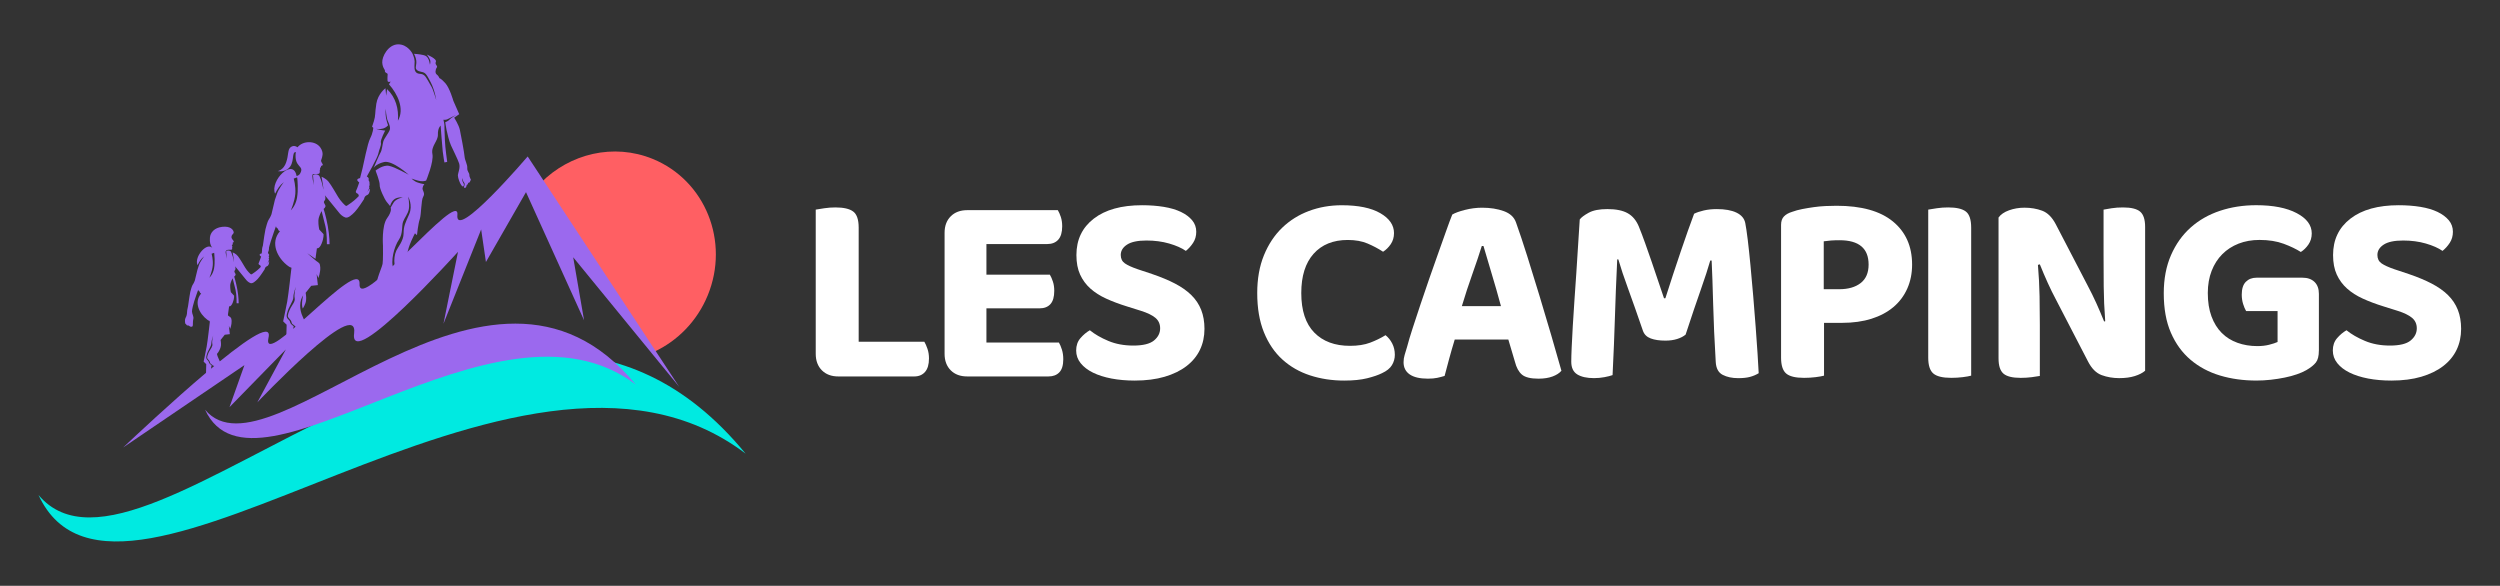 <?xml version="1.0" encoding="utf-8"?>
<!-- Generator: Adobe Illustrator 16.0.0, SVG Export Plug-In . SVG Version: 6.00 Build 0)  -->
<!DOCTYPE svg PUBLIC "-//W3C//DTD SVG 1.1//EN" "http://www.w3.org/Graphics/SVG/1.1/DTD/svg11.dtd">
<svg version="1.1" id="Calque_1" xmlns="http://www.w3.org/2000/svg" xmlns:xlink="http://www.w3.org/1999/xlink" x="0px" y="0px"
	 width="227.25px" height="53.25px" viewBox="0 0 227.25 53.25" enable-background="new 0 0 227.25 53.25" xml:space="preserve">
<rect x="0" y="0" width="227.25" height="53.25" fill="#333333" stroke="none"/>
<g>
	<path fill="#00EAE1" d="M3.499,44.993c7.374,15.961,43.482-19.573,64.276-3.757C45.784,14.44,13.148,56.495,3.499,44.993z"/>
	<path fill-rule="evenodd" clip-rule="evenodd" fill="#FF5F63" d="M59.346,14.451c4.766,1.953,6.998,7.502,4.986,12.399
		c-0.971,2.363-2.754,4.139-4.869,5.128l-10.29-15.37l0,0C51.793,13.966,55.775,12.989,59.346,14.451L59.346,14.451z"/>
	<path fill-rule="evenodd" clip-rule="evenodd" fill="#9B69EE" d="M57.787,34.96c-12.664-9.634-34.654,12.007-39.145,2.286
		C24.52,44.252,44.396,18.64,57.787,34.96L57.787,34.96z"/>
	<path fill-rule="evenodd" clip-rule="evenodd" fill="#9B69EE" d="M24.408,30.693c-0.709,3.111,8.397-7.585,8.276-4.872
		c-0.126,2.711,9.139-8.756,8.892-6.29c-0.248,2.469,6.391-5.308,6.391-5.308l13.77,20.938l-9.634-11.776l0.989,5.731l-5.279-11.65
		l-3.642,6.351l-0.434-2.959l-3.426,8.571l1.322-6.54c0,0-9.905,10.976-9.444,7.43c0.463-3.543-8.799,6.257-8.799,6.257l2.595-4.811
		l-5.125,5.247l1.358-3.821l-11.025,7.486C13.12,38.864,25.117,27.578,24.408,30.693L24.408,30.693z"/>
	<path fill-rule="evenodd" clip-rule="evenodd" fill="#9B69EE" d="M41.208,9.162c0,0-0.328-1.16-0.724-1.598
		c-0.396-0.438-0.537-0.457-0.537-0.457S39.862,6.883,39.7,6.771c-0.164-0.112-0.131-0.438,0-0.625
		c0.134-0.182-0.205-0.252-0.081-0.527c0.122-0.274-0.816-0.661-0.816-0.661s0.206,0.275,0.285,0.479
		c0.084,0.202-0.009,0.448-0.009,0.448s-0.06-0.624-0.369-0.796c-0.234-0.131-0.813-0.182-1.079-0.197c0,0,0.075,0.104,0.168,0.415
		c0.094,0.309,0.033,0.537,0,0.774c-0.037,0.234,0.15,0.388,0.514,0.452c0.359,0.066,0.448,0.196,0.835,0.941
		c0.387,0.742,0.505,1.618,0.505,1.618s-0.291-0.988-0.435-1.212c-0.14-0.224-0.468-0.871-0.622-1.002
		c-0.153-0.131-0.233-0.148-0.442-0.168c-0.21-0.019-0.364-0.088-0.444-0.326c-0.075-0.237-0.014-0.517-0.019-0.802
		C37.688,5.294,37.5,4.888,37.5,4.888s-0.429-0.875-1.326-0.858c-0.896,0.024-1.46,1.119-1.428,1.651
		c0.032,0.526,0.276,0.638,0.243,0.782c-0.028,0.145,0.248,0.183,0.248,0.275c0,0.093-0.052,0.597,0.019,0.671
		c0.069,0.074,0.256,0.006,0.256,0.006l-0.154,0.246c0.771,0.871,1.443,2.223,0.813,3.313c0.083-1.076-0.192-2.119-0.985-2.87
		l-0.083,0.6L35.036,8.02c0,0-0.682,0.503-0.826,1.399c-0.141,0.895-0.061,1.09-0.225,1.598c-0.163,0.507-0.163,0.499-0.163,0.499
		l0.112,0.102c0,0-0.028,0.468-0.285,0.957c-0.251,0.488-0.602,2.372-0.7,2.749c-0.103,0.372-0.22,0.867-0.22,0.867
		s-0.228,0.028-0.252,0.148c-0.018,0.122,0.178,0.24,0.178,0.24s-0.2,0.609-0.275,0.735c-0.07,0.122-0.033,0.22,0.107,0.28
		c0.145,0.06,0.126,0.233,0.126,0.233s-0.313,0.336-0.682,0.6c-0.364,0.262-0.416,0.29-0.472,0.294
		c-0.055,0.005-0.499-0.442-0.719-0.814c-0.219-0.368-0.625-1.077-0.876-1.39c-0.248-0.307-0.635-0.452-0.635-0.452
		s0.093,0.499,0.13,0.755c0.038,0.252,0.038,0.424,0.038,0.424s-0.098-0.573-0.229-0.914c-0.136-0.339-0.136-0.339-0.136-0.339
		s-0.098-0.13-0.293-0.15c-0.202-0.018-0.285,0.095-0.285,0.095l0.075,0.893l-0.108-0.541c-0.033-0.2-0.046-0.415,0.023-0.448
		c0.14-0.07,0.533,0.038,0.598-0.098c0.065-0.135-0.01-0.25,0.042-0.313c0.047-0.06-0.028-0.157,0.033-0.182
		c0.06-0.026,0.075-0.171,0.075-0.171s0.13-0.016,0.148-0.084c0.025-0.07-0.163-0.27-0.157-0.377
		c0.009-0.107,0.098-0.215,0.14-0.556c0.018-0.19-0.052-0.442-0.206-0.656c-0.458-0.639-1.578-0.634-2.072-0.013
		c0,0-0.299-0.252-0.612-0.02c-0.309,0.237-0.177,0.685-0.42,1.389c-0.238,0.704-0.761,0.792-0.761,0.792s0.49,0.126,0.915-0.196
		c0.677-0.507,0.298-1.551,0.723-1.533c-0.195,1.482,0.836,1.17,0.388,1.958c-0.075,0.135-0.214,0.195-0.317,0.224
		c-0.302-1.705-2.446,0.405-1.956,1.607c0.219-0.433,0.406-0.754,0.803-1.062c0,0-0.495,0.629-0.634,1.082
		c-0.146,0.452-0.187,0.546-0.187,0.546s-0.267,1.155-0.309,1.3c-0.042,0.14-0.204,0.433-0.275,0.529
		c-0.07,0.098-0.238,0.676-0.27,0.825c-0.034,0.15-0.188,1.067-0.23,1.453c-0.019,0.182-0.051,0.332-0.083,0.472l0.565,0.047
		c0.055-0.285,0.154-0.625,0.233-0.876c0.118-0.382,0.467-1.361,0.467-1.361s0.042,0.168,0.14,0.197
		c0.094,0.021,0.024,0.138,0.122,0.198c0.098,0.062,0.098,0.062,0.098,0.062c-0.911,1.05-0.229,2.437,0.742,3.155
		c0.097,0.075,0.196,0.127,0.313,0.163l-0.023,0.153c0,0-0.257,2.316-0.369,2.928c-0.112,0.609-0.369,1.788-0.369,1.788l0.318,0.308
		l-0.042,1.594l0.448-0.017l0.234-1.454c0,0-0.276-0.128-0.332-0.379c-0.056-0.246-0.402-0.27-0.285-0.735
		c0.117-0.467,0.22-0.598,0.34-0.842c0.122-0.24,0.263-0.479,0.252-0.73c-0.004-0.257,0.219-0.884,0.219-0.884
		s-0.181,0.707-0.107,1.011c0.079,0.308-0.205,0.604-0.369,0.912c-0.163,0.304-0.298,0.695-0.228,0.821
		c0.065,0.13,0.224,0.242,0.285,0.381c0.061,0.145,0.028,0.221,0.144,0.285c0.122,0.067,0.234,0.21,0.234,0.21
		c0.206,0.063,0.523,0.166,0.803-0.023c0.285-0.187-0.126-0.77-0.239-1.123c-0.112-0.354-0.159-0.665-0.107-1.043
		c0.052-0.379,0.247-0.652,0.247-0.652s-0.102,0.451-0.102,0.759c0,0.313,0.075,0.438,0.075,0.438s0.256-0.403,0.294-0.728
		c0.042-0.326-0.038-0.703-0.038-0.703l0.505-0.635l0.606-0.065l-0.112-1.002l0.163,0.359c0,0,0.188-0.522,0.168-0.952
		c-0.023-0.427-0.117-0.418-0.354-0.591c-0.234-0.173-0.831-0.714-0.831-0.714l0.747,0.515l0.131-0.966c0,0,0.22,0.095,0.434-0.438
		c0.214-0.525,0.167-0.845,0.167-0.845l-0.387-0.418c0,0-0.094-0.411-0.079-0.808c0.009-0.396,0.294-0.865,0.294-0.865
		s0.205,0.787,0.346,1.383c0.144,0.602,0.134,1.622,0.134,1.622h0.243c0,0,0.009-0.714-0.164-1.659
		c-0.173-0.946-0.378-1.546-0.378-1.546s0.224-0.155,0.159-0.322c-0.065-0.168-0.215-0.274-0.065-0.442
		c0.149-0.168,0.019-0.481,0.019-0.481l1.372,1.687c0,0,0.215,0.243,0.481,0.336c0.262,0.088,0.597-0.224,0.873-0.508
		c0.276-0.284,0.836-1.16,0.836-1.16s0.028-0.28,0.28-0.368c0.256-0.084,0.262-0.596,0.262-0.596l-0.244,0.312
		c0,0,0.229-0.377,0.178-0.434c-0.052-0.056,0.055-0.167,0.027-0.255c-0.023-0.093,0.024-0.22-0.056-0.308
		c-0.075-0.088,0.019-0.178-0.042-0.275c-0.065-0.098-0.154-0.131-0.154-0.131s0.986-1.724,1.046-2.083
		c0.06-0.354,0.294-0.749,0.233-0.997c-0.061-0.242,0.396-1.101,0.396-1.101s-0.07,0.014-0.425-0.051
		c-0.35-0.062-0.392-0.102-0.392-0.102s0.335,0.06,0.63-0.029c0.29-0.084,0.444-0.294,0.444-0.294s-0.112-0.297-0.187-0.674
		c-0.07-0.384-0.023-0.827-0.023-0.827s0.046,0.774,0.186,1.105c0.146,0.331,0.253,0.568,0.178,0.812
		c-0.07,0.246-0.513,0.792-0.583,1.043c-0.07,0.256-0.13,0.834-0.248,1.007c-0.112,0.173-0.639,1.434-0.639,1.434
		s0.182-0.376,0.947-0.559c0.766-0.182,2.255,1.161,2.255,1.161s-1.247-0.704-1.797-0.815c-0.551-0.113-1.223,0.428-1.223,0.428
		s0.396,1.011,0.373,1.311c-0.028,0.292,0.43,1.267,0.631,1.528c0.205,0.261,0.321,0.396,0.321,0.396s0.047-0.33,0.333-0.587
		c0.284-0.26,0.821-0.214,0.821-0.214s-0.644,0.131-0.845,0.484c-0.206,0.35-0.267,0.457-0.267,0.457s0.172,0.276-0.326,0.965
		c-0.5,0.694-0.369,2.475-0.369,2.475s0.022,1.401-0.037,1.676c-0.06,0.274-0.225,0.62-0.327,0.947
		c-0.103,0.325-0.322,0.837,0.08,0.904c0.419,0.063,0.182,0.354,0.634,0.371c0.122,0.005,0.201,0.179,0.317,0.267
		c0.122,0.088,0.276,0.097,0.439,0.148c0.845,0.248,1.12,0.28,1.321-0.093c0.2-0.372-0.416-0.815-0.56-0.97
		c-0.089-0.093-0.187-0.186-0.286-0.274c0,0-0.471-0.509-0.611-0.826c-0.318-0.726,0.062-2.078,0.477-2.679
		c0.387-0.56,0.242-1.263,0.378-1.63c0.131-0.364,0.447-0.708,0.527-1.156c0.084-0.452-0.061-1.133-0.061-1.133
		s0.449,0.784,0.093,1.6c-0.358,0.814-0.508,1.075-0.508,1.746c0,0.677-0.532,1.272-0.663,1.569
		c-0.322,0.715-0.228,1.852,0.383,2.401c0.135-0.345,0.611-1.574,0.626-2.105c0.023-0.626,0.686-1.874,0.686-1.874l0.183,0.173
		c0,0,0.102-1.017,0.256-1.469c0.149-0.447,0.112-1.704,0.313-2.032c0.206-0.326-0.089-0.55-0.062-0.773
		c0.034-0.224,0.165-0.368,0.165-0.368s-0.224-0.019-0.593-0.141c-0.364-0.12-0.57-0.367-0.57-0.367s0.472,0.181,0.794,0.233
		c0.326,0.051,0.532-0.052,0.532-0.052s0.713-1.695,0.568-2.418c-0.14-0.722,0.523-1.161,0.5-1.762
		c-0.019-0.601,0.248-0.816,0.248-0.816s0.14,1.893,0.191,2.354c0.051,0.457,0.154,0.998,0.154,0.998l0.252-0.051
		c0,0-0.183-1.273-0.21-1.968c-0.032-0.689-0.042-1.206-0.042-1.351c0-0.145-0.093-0.518-0.093-0.518s0.201,0.066,0.466-0.088
		c0.262-0.153,0.682-0.331,0.682-0.331s-0.453,0.253-0.598,0.415c-0.14,0.159-0.382,0.233-0.382,0.233s0.047,0.363,0.116,0.695
		c0.075,0.33,0.225,1.02,0.402,1.407c0.172,0.386,0.611,1.248,0.742,1.645c0.131,0.396-0.112,0.866-0.112,1.099
		c0,0.233,0.191,0.732,0.316,0.887c0.122,0.153,0.183,0.144,0.225,0.013c0.037-0.126-0.07-0.224-0.117-0.368
		c-0.051-0.15-0.033-0.298-0.033-0.298s0.099,0.358,0.173,0.409c0.075,0.051,0.056,0.253,0.004,0.351s0.023,0.162,0.122,0.116
		c0.102-0.047,0.088-0.293,0.163-0.284c0.08,0.009,0.024-0.167,0.154-0.182c0.13-0.018,0.093-0.204,0.164-0.215
		c0.07-0.008-0.127-0.237-0.127-0.469c0-0.229-0.21-0.321-0.191-0.643c0.024-0.322-0.224-0.695-0.247-1.053
		c-0.029-0.363-0.323-1.93-0.425-2.409c-0.103-0.476-0.518-1.11-0.518-1.11l0.458-0.321L41.208,9.162z M27.031,16.291
		c0,0,0.103,0.952-0.033,1.702c-0.136,0.745-0.561,1.123-0.561,1.123s0.352-0.788,0.407-1.506c0.051-0.716-0.146-1.378-0.146-1.378
		l0.313-0.111L27.031,16.291z"/>
	<path fill-rule="evenodd" clip-rule="evenodd" fill="#9B69EE" d="M23.889,22.391c-0.061,0.234-0.098,0.644-0.098,0.644
		s-0.173,0.021-0.192,0.112c-0.013,0.088,0.137,0.178,0.137,0.178s-0.155,0.461-0.206,0.555c-0.057,0.093-0.028,0.166,0.079,0.213
		c0.108,0.043,0.093,0.177,0.093,0.177s-0.238,0.253-0.513,0.452c-0.275,0.2-0.317,0.221-0.359,0.225s-0.378-0.335-0.541-0.616
		c-0.169-0.278-0.477-0.814-0.664-1.048c-0.187-0.238-0.48-0.345-0.48-0.345s0.075,0.377,0.097,0.568
		c0.029,0.19,0.029,0.323,0.029,0.323s-0.071-0.436-0.173-0.691c-0.099-0.256-0.099-0.256-0.099-0.256s-0.073-0.099-0.223-0.111
		c-0.15-0.015-0.215,0.07-0.215,0.07l0.057,0.675l-0.024-0.122l0,0c0,0-0.032-0.15-0.06-0.294c-0.028-0.124-0.047-0.25,0.019-0.316
		c0.148-0.144,0.406-0.047,0.504-0.093c0.099-0.047,0.014-0.158,0.055-0.233c0.046-0.078-0.047-0.117-0.037-0.173
		c0.014-0.055,0.047-0.008,0.081-0.077c0.037-0.071-0.038-0.118,0-0.155c0.037-0.038,0.102,0,0.093-0.102
		c-0.009-0.106-0.242-0.225-0.202-0.452c0.038-0.233,0.243-0.229,0.187-0.433c-0.05-0.206-0.307-0.527-1.032-0.447
		c-0.727,0.079-1.087,0.535-1.119,0.983c-0.034,0.446,0.037,0.656,0.191,0.907c0.014,0.016,0.022,0.032,0.032,0.047
		c-0.448-0.597-1.681,0.747-1.353,1.553c0.167-0.332,0.308-0.574,0.607-0.806c0,0-0.374,0.478-0.482,0.818
		c-0.106,0.345-0.134,0.411-0.134,0.411s-0.207,0.875-0.238,0.983c-0.028,0.106-0.154,0.331-0.206,0.399
		c-0.056,0.076-0.182,0.514-0.205,0.625c-0.023,0.112-0.14,0.807-0.173,1.1c-0.032,0.294-0.107,0.476-0.116,0.699
		c-0.006,0.225-0.047,0.407-0.136,0.547c-0.088,0.145-0.055,0.428-0.033,0.502c0.024,0.08,0.075,0.082,0.075,0.082
		s0.057,0.126,0.141,0.116c0.089-0.015,0.112,0.021,0.178,0.062c0.069,0.043,0.069,0.043,0.069,0.043s0.178,0.052,0.215-0.062
		c0.038-0.111,0-0.424,0.057-0.637c0.061-0.208-0.122-0.462-0.122-0.678c0-0.212,0.122-0.66,0.211-0.949
		c0.088-0.284,0.354-1.025,0.354-1.025s0.033,0.125,0.107,0.148c0.07,0.02,0.019,0.107,0.088,0.149
		c0.075,0.045,0.075,0.045,0.075,0.045c-0.686,0.794-0.172,1.844,0.565,2.387c0.06,0.048,0.135,0.086,0.209,0.112
		c0.005,0.076,0.01,0.125,0.01,0.125s-0.196,1.747-0.285,2.212c-0.083,0.461-0.275,1.356-0.275,1.356l0.238,0.228l-0.028,1.207
		l0.336-0.014l0.177-1.102c0,0-0.21-0.092-0.251-0.284c-0.042-0.187-0.3-0.206-0.215-0.559c0.088-0.351,0.163-0.447,0.256-0.63
		c0.094-0.187,0.197-0.361,0.192-0.554c0-0.192,0.167-0.673,0.167-0.673s-0.14,0.536-0.079,0.766
		c0.055,0.233-0.16,0.461-0.285,0.688c-0.121,0.233-0.22,0.527-0.173,0.625c0.052,0.095,0.173,0.178,0.214,0.292
		c0.047,0.105,0.024,0.16,0.112,0.212c0.088,0.045,0.178,0.154,0.178,0.154c0.154,0.045,0.392,0.13,0.607-0.014
		c0.215-0.145-0.099-0.583-0.183-0.851c-0.018-0.064-0.037-0.128-0.051-0.189l0.14-0.187c0,0,0.191-0.303,0.22-0.55
		c0.032-0.246-0.029-0.532-0.029-0.532l0.379-0.479l0.461-0.052l-0.088-0.755l0.126,0.269c0,0,0.14-0.396,0.126-0.717
		c-0.015-0.322-0.089-0.315-0.267-0.447c-0.019-0.015-0.041-0.03-0.065-0.05v-0.102l0.103-0.729c0,0,0.164,0.071,0.328-0.329
		c0.157-0.397,0.125-0.639,0.125-0.639l-0.293-0.316c0,0-0.071-0.309-0.061-0.608c0.009-0.302,0.223-0.655,0.223-0.655
		s0.154,0.591,0.262,1.049c0.107,0.452,0.098,1.22,0.098,1.22h0.186c0,0,0.01-0.536-0.121-1.253
		c-0.131-0.713-0.285-1.171-0.285-1.171s0.169-0.11,0.117-0.242c-0.052-0.126-0.164-0.204-0.052-0.33
		c0.112-0.131,0.019-0.362,0.019-0.362l1.036,1.271c0,0,0.16,0.187,0.361,0.257c0.2,0.064,0.457-0.173,0.663-0.388
		c0.209-0.214,0.629-0.876,0.629-0.876s0.018-0.21,0.215-0.273c0.19-0.066,0.197-0.452,0.197-0.452l-0.188,0.231
		c0,0,0.178-0.271,0.141-0.313c-0.038-0.041,0.084-0.063,0.013-0.135c-0.069-0.066,0.08-0.105,0-0.197
		c-0.079-0.087,0.113-0.102-0.009-0.228c-0.122-0.125-0.046-0.204-0.046-0.204s0.051-0.237,0.06-0.364L23.889,22.391z
		 M19.482,23.108c0,0,0.08,0.72-0.023,1.286c-0.103,0.564-0.425,0.849-0.425,0.849s0.267-0.598,0.308-1.136
		c0.037-0.541-0.106-1.045-0.106-1.045l0.233-0.083L19.482,23.108z"/>
</g>
<g>
	<path fill="#FFFFFF" d="M74.71,33.662c-0.373-0.373-0.56-0.875-0.56-1.504V19.054c0.182-0.033,0.443-0.075,0.783-0.125
		c0.339-0.05,0.675-0.074,1.007-0.074c0.746,0,1.285,0.124,1.616,0.373c0.332,0.249,0.498,0.737,0.498,1.467v10.368h5.968
		c0.1,0.166,0.194,0.383,0.285,0.646c0.092,0.266,0.137,0.557,0.137,0.871c0,0.547-0.119,0.957-0.359,1.23s-0.568,0.41-0.982,0.41
		h-6.888C75.584,34.221,75.083,34.035,74.71,33.662z"/>
	<path fill="#FFFFFF" d="M86.422,33.662c-0.373-0.373-0.56-0.875-0.56-1.504V21.166c0-0.629,0.187-1.131,0.56-1.503
		c0.372-0.373,0.874-0.56,1.504-0.56h8.231c0.1,0.165,0.189,0.373,0.273,0.621c0.082,0.249,0.123,0.531,0.123,0.846
		c0,0.547-0.119,0.953-0.359,1.219c-0.24,0.265-0.576,0.396-1.008,0.396h-5.52v2.785h5.768c0.1,0.166,0.191,0.373,0.273,0.622
		c0.084,0.249,0.125,0.53,0.125,0.845c0,0.549-0.115,0.949-0.348,1.207s-0.564,0.385-0.994,0.385h-4.824v3.109h6.59
		c0.098,0.164,0.189,0.381,0.273,0.646c0.082,0.264,0.123,0.555,0.123,0.869c0,0.547-0.119,0.945-0.359,1.193
		c-0.24,0.25-0.568,0.373-0.982,0.373h-7.386C87.296,34.221,86.794,34.035,86.422,33.662z"/>
	<path fill="#FFFFFF" d="M103.019,31.412c0.879,0,1.505-0.154,1.878-0.461s0.56-0.676,0.56-1.105c0-0.398-0.146-0.717-0.436-0.959
		c-0.29-0.24-0.726-0.451-1.306-0.633l-1.268-0.398c-0.696-0.215-1.326-0.451-1.89-0.709c-0.564-0.256-1.045-0.563-1.442-0.92
		c-0.397-0.355-0.709-0.779-0.933-1.268c-0.224-0.489-0.336-1.082-0.336-1.778c0-1.392,0.526-2.495,1.579-3.307
		c1.053-0.813,2.516-1.219,4.389-1.219c0.713,0,1.372,0.05,1.978,0.149c0.604,0.1,1.122,0.253,1.554,0.46
		c0.431,0.208,0.771,0.46,1.02,0.759c0.249,0.298,0.373,0.646,0.373,1.044c0,0.382-0.096,0.718-0.286,1.007
		c-0.19,0.291-0.41,0.535-0.659,0.733c-0.381-0.265-0.887-0.489-1.517-0.671c-0.63-0.183-1.317-0.273-2.063-0.273
		c-0.796,0-1.385,0.124-1.766,0.373c-0.382,0.248-0.572,0.563-0.572,0.944c0,0.332,0.125,0.585,0.373,0.759
		c0.249,0.174,0.638,0.352,1.169,0.534l1.343,0.448c0.779,0.266,1.463,0.551,2.051,0.857c0.589,0.307,1.082,0.654,1.48,1.045
		c0.397,0.389,0.695,0.838,0.895,1.342c0.199,0.506,0.299,1.082,0.299,1.729c0,0.695-0.137,1.33-0.41,1.902
		c-0.274,0.572-0.681,1.064-1.219,1.479c-0.539,0.416-1.202,0.738-1.989,0.971c-0.788,0.232-1.695,0.348-2.723,0.348
		c-0.763,0-1.467-0.063-2.113-0.186c-0.647-0.125-1.206-0.303-1.679-0.535s-0.846-0.518-1.119-0.857s-0.41-0.725-0.41-1.156
		c0-0.447,0.128-0.82,0.386-1.119c0.257-0.299,0.542-0.539,0.857-0.721c0.447,0.363,1.007,0.688,1.679,0.969
		C101.415,31.271,102.174,31.412,103.019,31.412z"/>
	<path fill="#FFFFFF" d="M126.715,21.191c0,0.382-0.1,0.717-0.298,1.008c-0.199,0.289-0.432,0.518-0.696,0.684
		c-0.432-0.282-0.899-0.531-1.405-0.746s-1.106-0.324-1.803-0.324c-1.326,0-2.362,0.42-3.108,1.256
		c-0.746,0.838-1.119,2.027-1.119,3.568c0,1.592,0.394,2.789,1.182,3.594c0.787,0.805,1.869,1.205,3.245,1.205
		c0.712,0,1.321-0.094,1.827-0.285s0.974-0.418,1.405-0.684c0.248,0.199,0.451,0.451,0.609,0.758
		c0.157,0.307,0.236,0.65,0.236,1.031c0,0.332-0.088,0.643-0.262,0.934c-0.174,0.289-0.477,0.535-0.907,0.732
		c-0.332,0.166-0.779,0.32-1.343,0.461s-1.26,0.211-2.089,0.211c-1.11,0-2.146-0.158-3.108-0.473
		c-0.961-0.314-1.799-0.795-2.511-1.441c-0.713-0.646-1.272-1.471-1.679-2.475c-0.406-1.002-0.609-2.191-0.609-3.568
		c0-1.293,0.203-2.437,0.609-3.432c0.406-0.994,0.957-1.827,1.653-2.498c0.696-0.672,1.509-1.182,2.437-1.529
		c0.929-0.348,1.923-0.522,2.984-0.522c1.508,0,2.677,0.241,3.506,0.722S126.715,20.463,126.715,21.191z"/>
	<path fill="#FFFFFF" d="M137.108,30.865h-4.873c-0.183,0.596-0.353,1.184-0.51,1.764c-0.158,0.582-0.295,1.096-0.411,1.543
		c-0.215,0.066-0.439,0.123-0.671,0.174c-0.232,0.049-0.514,0.074-0.846,0.074c-0.729,0-1.28-0.129-1.653-0.385
		c-0.373-0.258-0.56-0.627-0.56-1.107c0-0.232,0.033-0.455,0.1-0.672c0.066-0.215,0.141-0.463,0.224-0.744
		c0.116-0.449,0.282-1.004,0.497-1.666c0.216-0.664,0.452-1.381,0.709-2.152c0.257-0.77,0.526-1.562,0.809-2.374
		c0.281-0.812,0.555-1.587,0.82-2.325c0.265-0.737,0.505-1.413,0.721-2.026s0.398-1.102,0.547-1.467
		c0.249-0.149,0.635-0.29,1.156-0.423c0.522-0.133,1.04-0.199,1.555-0.199c0.746,0,1.404,0.104,1.977,0.312s0.94,0.551,1.106,1.031
		c0.314,0.879,0.654,1.898,1.02,3.059c0.364,1.161,0.733,2.354,1.106,3.581s0.733,2.436,1.082,3.631
		c0.348,1.193,0.654,2.262,0.92,3.207c-0.183,0.215-0.452,0.389-0.809,0.521s-0.783,0.199-1.28,0.199
		c-0.713,0-1.215-0.125-1.504-0.373c-0.291-0.248-0.502-0.639-0.635-1.168L137.108,30.865z M134.696,22.36
		c-0.232,0.746-0.518,1.596-0.857,2.549s-0.659,1.927-0.957,2.921h3.556c-0.282-1.043-0.568-2.043-0.858-2.996
		s-0.534-1.777-0.733-2.474H134.696z"/>
	<path fill="#FFFFFF" d="M153.222,30.416c-0.199,0.166-0.456,0.299-0.771,0.398c-0.314,0.1-0.671,0.148-1.069,0.148
		c-0.53,0-0.974-0.064-1.33-0.197s-0.593-0.365-0.709-0.697c-0.53-1.541-0.981-2.822-1.354-3.842s-0.668-1.902-0.883-2.648h-0.1
		c-0.05,1.029-0.091,1.969-0.124,2.822c-0.034,0.855-0.063,1.688-0.087,2.5c-0.025,0.813-0.055,1.633-0.088,2.461
		c-0.033,0.83-0.074,1.74-0.124,2.736c-0.183,0.066-0.427,0.127-0.733,0.186s-0.626,0.088-0.957,0.088
		c-0.646,0-1.152-0.113-1.517-0.336c-0.365-0.225-0.548-0.609-0.548-1.156c0-0.314,0.013-0.75,0.038-1.307
		c0.024-0.555,0.058-1.193,0.099-1.914c0.042-0.721,0.091-1.496,0.149-2.324c0.058-0.828,0.116-1.67,0.174-2.524
		c0.059-0.854,0.112-1.699,0.162-2.536s0.1-1.612,0.149-2.325c0.132-0.182,0.401-0.385,0.808-0.609
		c0.406-0.224,0.974-0.335,1.703-0.335c0.779,0,1.393,0.124,1.841,0.373c0.447,0.248,0.787,0.654,1.02,1.218
		c0.182,0.448,0.372,0.949,0.571,1.505c0.199,0.555,0.398,1.123,0.597,1.703c0.199,0.58,0.394,1.156,0.585,1.729
		c0.19,0.571,0.368,1.098,0.534,1.578h0.124c0.464-1.459,0.929-2.871,1.393-4.239s0.87-2.516,1.219-3.443
		c0.231-0.116,0.526-0.216,0.883-0.299s0.75-0.124,1.181-0.124c0.746,0,1.343,0.107,1.791,0.323c0.447,0.216,0.712,0.53,0.795,0.944
		c0.066,0.332,0.141,0.838,0.225,1.518c0.082,0.68,0.165,1.458,0.248,2.336c0.083,0.879,0.166,1.804,0.249,2.773
		c0.083,0.971,0.157,1.906,0.224,2.811c0.066,0.902,0.124,1.727,0.174,2.473s0.083,1.326,0.1,1.74
		c-0.249,0.15-0.514,0.262-0.796,0.336c-0.282,0.076-0.638,0.113-1.069,0.113c-0.547,0-1.016-0.1-1.404-0.299
		c-0.39-0.199-0.602-0.588-0.635-1.17c-0.116-1.922-0.194-3.684-0.235-5.283c-0.042-1.6-0.088-2.913-0.137-3.941h-0.125
		c-0.199,0.697-0.484,1.576-0.857,2.637S153.769,28.742,153.222,30.416z"/>
	<path fill="#FFFFFF" d="M165.804,29.348v4.799c-0.183,0.049-0.439,0.096-0.771,0.137c-0.332,0.041-0.681,0.063-1.045,0.063
		c-0.779,0-1.322-0.133-1.629-0.398c-0.307-0.264-0.46-0.746-0.46-1.441V20.445c0-0.331,0.087-0.588,0.262-0.771
		c0.174-0.182,0.427-0.323,0.758-0.423c0.266-0.099,0.568-0.182,0.908-0.248c0.339-0.066,0.688-0.125,1.044-0.174
		c0.356-0.05,0.713-0.083,1.069-0.1s0.692-0.025,1.007-0.025c2.255,0,3.962,0.477,5.122,1.43s1.741,2.259,1.741,3.916
		c0,0.796-0.146,1.521-0.436,2.176c-0.29,0.656-0.708,1.215-1.256,1.68c-0.547,0.463-1.214,0.82-2.001,1.068
		c-0.788,0.248-1.679,0.373-2.674,0.373H165.804z M167.196,26.289c0.812,0,1.458-0.187,1.939-0.56
		c0.48-0.373,0.721-0.933,0.721-1.679c0-1.475-0.879-2.213-2.636-2.213c-0.298,0-0.56,0.009-0.783,0.025s-0.443,0.041-0.659,0.074
		v4.352H167.196z"/>
	<path fill="#FFFFFF" d="M177.365,34.346c-0.779,0-1.322-0.133-1.629-0.398c-0.307-0.264-0.46-0.746-0.46-1.441V19.054
		c0.183-0.033,0.443-0.075,0.783-0.125s0.685-0.074,1.032-0.074c0.746,0,1.28,0.124,1.604,0.373s0.485,0.737,0.485,1.467v13.452
		c-0.183,0.049-0.439,0.096-0.771,0.137C178.078,34.324,177.729,34.346,177.365,34.346z"/>
	<path fill="#FFFFFF" d="M194.051,34.184c-0.398,0.125-0.871,0.188-1.418,0.188c-0.563,0-1.094-0.092-1.591-0.273
		c-0.498-0.184-0.912-0.598-1.243-1.244l-2.885-5.57c-0.282-0.529-0.543-1.061-0.783-1.591s-0.477-1.085-0.709-1.666l-0.174,0.05
		c0.083,0.994,0.133,1.943,0.149,2.848c0.016,0.902,0.024,1.777,0.024,2.623v4.625c-0.166,0.033-0.41,0.07-0.733,0.111
		s-0.659,0.063-1.007,0.063c-0.746,0-1.269-0.129-1.566-0.385c-0.299-0.258-0.448-0.717-0.448-1.381V19.774
		c0.199-0.281,0.519-0.501,0.958-0.659c0.438-0.157,0.907-0.236,1.404-0.236c0.58,0,1.115,0.092,1.604,0.274
		c0.488,0.183,0.898,0.588,1.23,1.218l2.909,5.595c0.282,0.53,0.543,1.062,0.783,1.591c0.24,0.531,0.477,1.086,0.709,1.666
		l0.1-0.023c-0.083-1.111-0.129-2.164-0.137-3.158c-0.009-0.995-0.013-1.948-0.013-2.86v-4.127c0.165-0.033,0.41-0.075,0.733-0.125
		s0.667-0.074,1.032-0.074c0.746,0,1.268,0.129,1.566,0.386c0.298,0.257,0.447,0.717,0.447,1.379v13.08
		C194.763,33.898,194.448,34.059,194.051,34.184z"/>
	<path fill="#FFFFFF" d="M210.784,31.883c0,0.482-0.091,0.838-0.273,1.07s-0.473,0.465-0.87,0.695
		c-0.232,0.133-0.514,0.258-0.846,0.373c-0.332,0.117-0.7,0.217-1.106,0.299c-0.406,0.084-0.829,0.15-1.268,0.199
		c-0.439,0.049-0.875,0.074-1.306,0.074c-1.193,0-2.301-0.152-3.319-0.459c-1.02-0.307-1.911-0.783-2.674-1.43
		s-1.359-1.469-1.79-2.463c-0.432-0.994-0.646-2.188-0.646-3.58c0-1.31,0.22-2.466,0.659-3.469c0.438-1.003,1.035-1.84,1.79-2.512
		c0.754-0.672,1.642-1.177,2.661-1.517c1.019-0.339,2.117-0.51,3.294-0.51c1.542,0,2.769,0.241,3.681,0.722
		c0.911,0.48,1.367,1.094,1.367,1.84c0,0.381-0.1,0.717-0.298,1.007c-0.199,0.29-0.432,0.519-0.696,0.684
		c-0.415-0.265-0.933-0.514-1.555-0.746c-0.621-0.231-1.354-0.349-2.2-0.349c-0.696,0-1.33,0.113-1.902,0.336
		c-0.572,0.225-1.065,0.543-1.479,0.958c-0.415,0.415-0.738,0.92-0.97,1.517c-0.232,0.597-0.349,1.268-0.349,2.014
		c0,0.813,0.112,1.521,0.336,2.127s0.535,1.105,0.933,1.504s0.874,0.695,1.43,0.895s1.156,0.299,1.803,0.299
		c0.398,0,0.759-0.041,1.082-0.125c0.323-0.082,0.575-0.164,0.758-0.248v-2.811h-2.859c-0.1-0.164-0.19-0.381-0.273-0.645
		c-0.083-0.266-0.124-0.549-0.124-0.846c0-0.531,0.124-0.921,0.373-1.17c0.248-0.248,0.571-0.373,0.97-0.373h4.177
		c0.464,0,0.829,0.129,1.095,0.386c0.265,0.257,0.397,0.618,0.397,1.083V31.883z"/>
	<path fill="#FFFFFF" d="M217.249,31.412c0.879,0,1.505-0.154,1.878-0.461s0.56-0.676,0.56-1.105c0-0.398-0.146-0.717-0.436-0.959
		c-0.29-0.24-0.726-0.451-1.306-0.633l-1.268-0.398c-0.696-0.215-1.326-0.451-1.89-0.709c-0.564-0.256-1.045-0.563-1.442-0.92
		c-0.397-0.355-0.709-0.779-0.933-1.268c-0.224-0.489-0.336-1.082-0.336-1.778c0-1.392,0.526-2.495,1.579-3.307
		c1.053-0.813,2.516-1.219,4.389-1.219c0.713,0,1.372,0.05,1.978,0.149c0.604,0.1,1.122,0.253,1.554,0.46
		c0.431,0.208,0.771,0.46,1.02,0.759c0.249,0.298,0.373,0.646,0.373,1.044c0,0.382-0.096,0.718-0.286,1.007
		c-0.19,0.291-0.41,0.535-0.659,0.733c-0.381-0.265-0.887-0.489-1.517-0.671c-0.63-0.183-1.317-0.273-2.063-0.273
		c-0.796,0-1.385,0.124-1.766,0.373c-0.382,0.248-0.572,0.563-0.572,0.944c0,0.332,0.125,0.585,0.373,0.759
		c0.249,0.174,0.638,0.352,1.169,0.534l1.343,0.448c0.779,0.266,1.463,0.551,2.051,0.857c0.589,0.307,1.082,0.654,1.48,1.045
		c0.397,0.389,0.695,0.838,0.895,1.342c0.199,0.506,0.299,1.082,0.299,1.729c0,0.695-0.137,1.33-0.41,1.902
		c-0.274,0.572-0.681,1.064-1.219,1.479c-0.539,0.416-1.202,0.738-1.989,0.971c-0.788,0.232-1.695,0.348-2.723,0.348
		c-0.763,0-1.467-0.063-2.113-0.186c-0.647-0.125-1.206-0.303-1.679-0.535s-0.846-0.518-1.119-0.857s-0.41-0.725-0.41-1.156
		c0-0.447,0.128-0.82,0.386-1.119c0.257-0.299,0.542-0.539,0.857-0.721c0.447,0.363,1.007,0.688,1.679,0.969
		C215.646,31.271,216.404,31.412,217.249,31.412z"/>
</g>
</svg>
